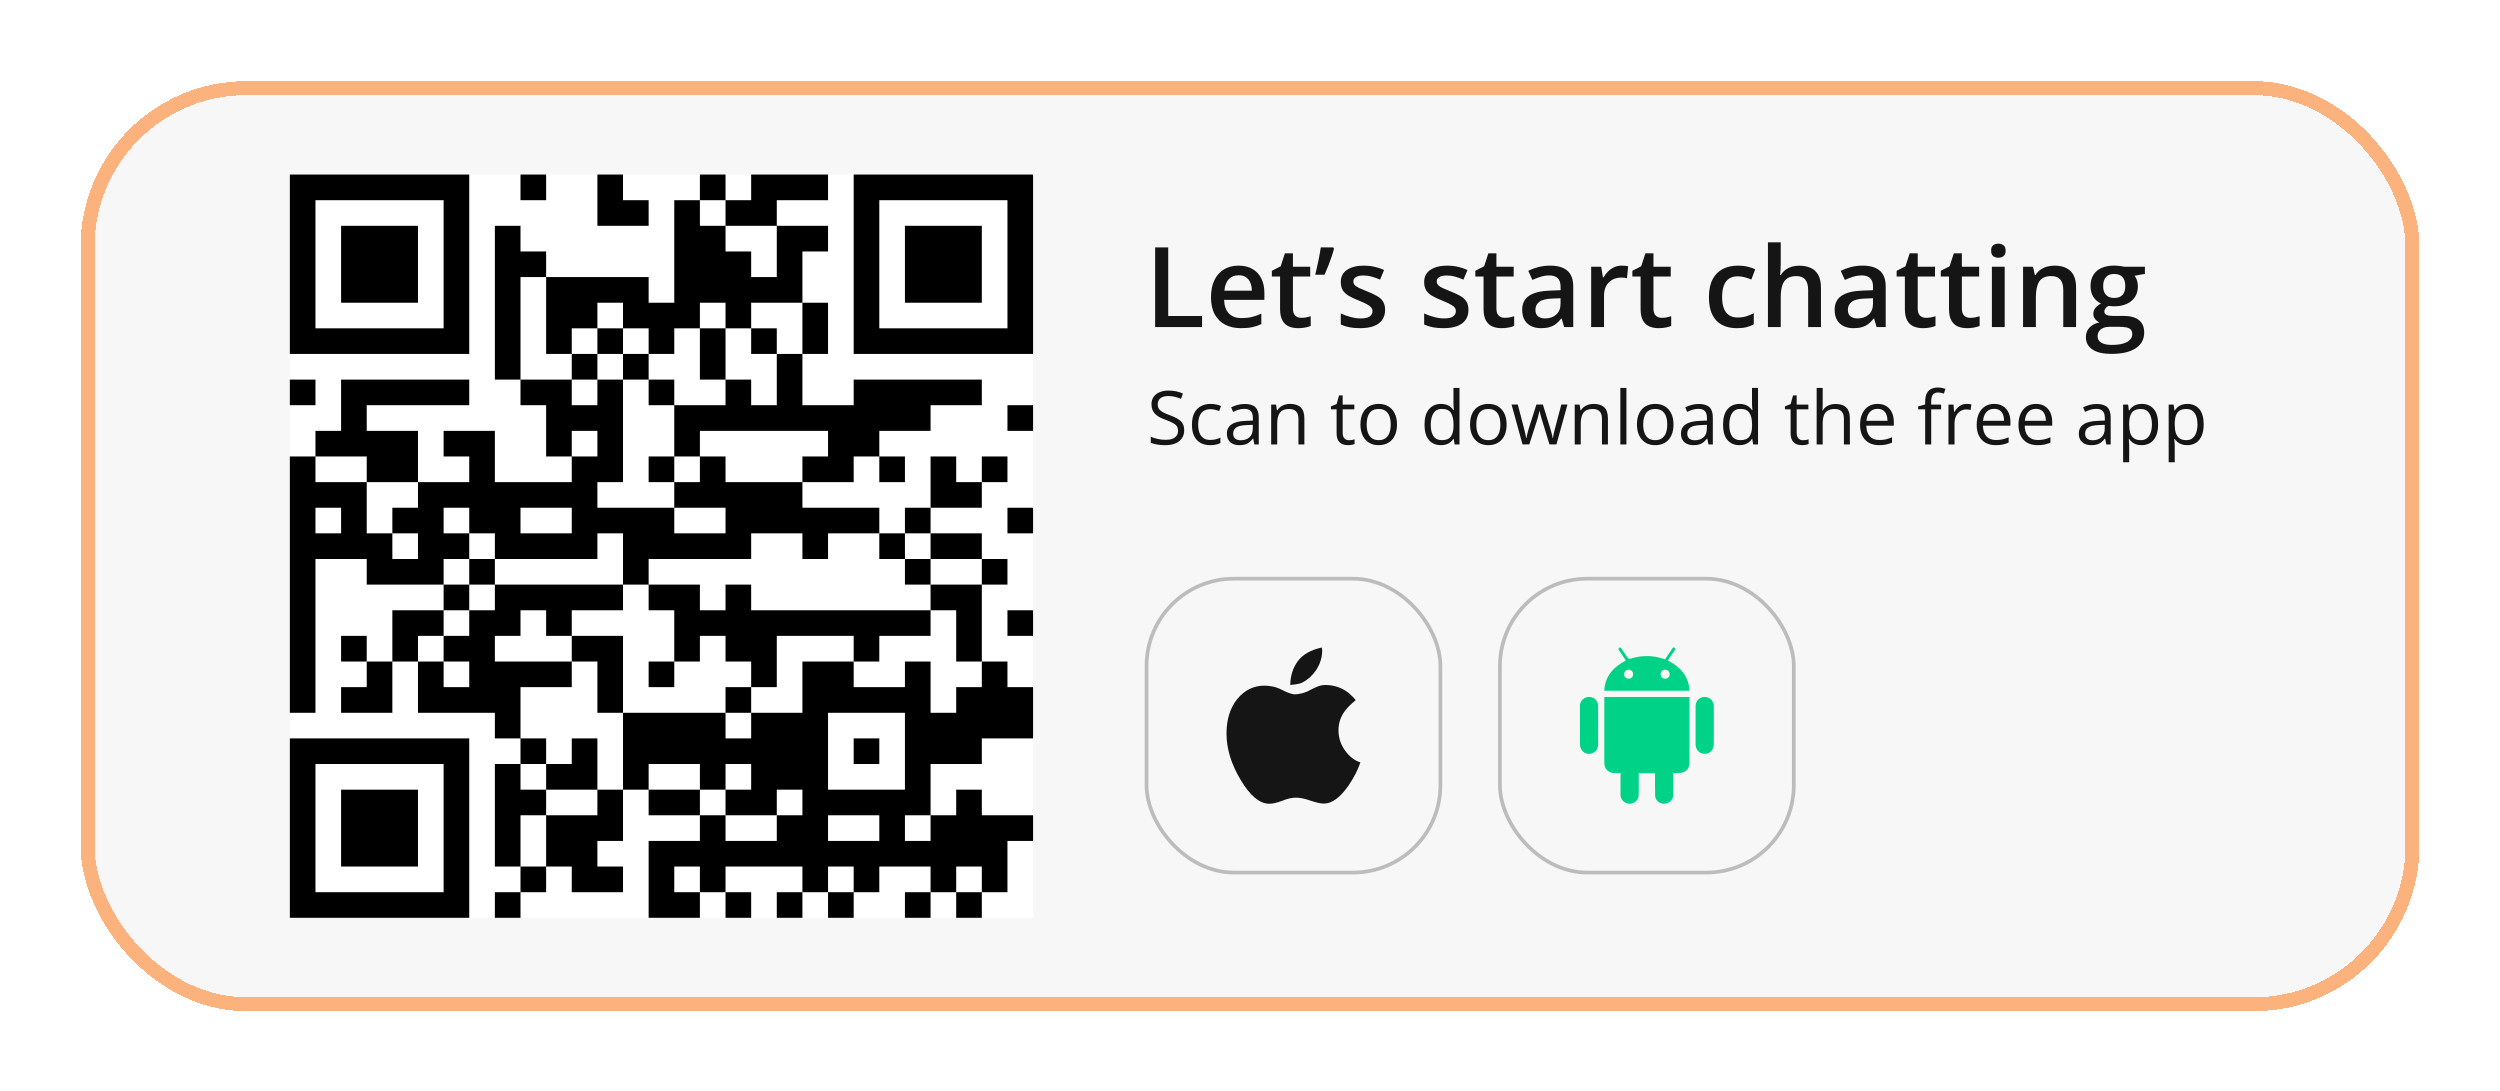<?xml version="1.0" encoding="UTF-8"?> <svg xmlns="http://www.w3.org/2000/svg" width="481" height="210" viewBox="0 0 481 210" fill="none"><g filter="url(#filter0_d_89_563)"><rect x="15.5" y="12.537" width="450" height="178.926" rx="31.859" fill="#F7F7F7" shape-rendering="crispEdges"></rect><rect x="16.842" y="13.879" width="447.316" height="176.243" rx="30.517" stroke="#FF842C" stroke-opacity="0.6" stroke-width="2.684" shape-rendering="crispEdges"></rect><g clip-path="url(#clip0_89_563)"><path d="M55.765 30.5H198.765V173.5H55.765V30.5Z" fill="white"></path><path d="M55.765 30.5H90.282V35.431H55.765V30.5ZM100.144 30.5H105.075V35.431H100.144V30.5ZM114.937 30.5H119.868V35.431H114.937V30.5ZM134.661 30.5H139.592V35.431H134.661V30.5ZM144.523 30.5H159.316V35.431H144.523V30.5ZM164.247 30.5H198.765V35.431H164.247V30.5ZM55.765 35.431H60.696V40.362H55.765V35.431ZM85.351 35.431H90.282V40.362H85.351V35.431ZM114.937 35.431H124.799V40.362H114.937V35.431ZM129.73 35.431H134.661V40.362H129.73V35.431ZM139.592 35.431H149.454V40.362H139.592V35.431ZM164.247 35.431H169.178V40.362H164.247V35.431ZM193.834 35.431H198.765V40.362H193.834V35.431ZM55.765 40.362H60.696V45.293H55.765V40.362ZM65.627 40.362H80.42V45.293H65.627V40.362ZM85.351 40.362H90.282V45.293H85.351V40.362ZM95.213 40.362H100.144V45.293H95.213V40.362ZM129.73 40.362H139.592V45.293H129.73V40.362ZM149.454 40.362H159.316V45.293H149.454V40.362ZM164.247 40.362H169.178V45.293H164.247V40.362ZM174.109 40.362H188.903V45.293H174.109V40.362ZM193.834 40.362H198.765V45.293H193.834V40.362ZM55.765 45.293H60.696V50.224H55.765V45.293ZM65.627 45.293H80.42V50.224H65.627V45.293ZM85.351 45.293H90.282V50.224H85.351V45.293ZM95.213 45.293H105.075V50.224H95.213V45.293ZM129.73 45.293H144.523V50.224H129.73V45.293ZM149.454 45.293H154.385V50.224H149.454V45.293ZM164.247 45.293H169.178V50.224H164.247V45.293ZM174.109 45.293H188.903V50.224H174.109V45.293ZM193.834 45.293H198.765V50.224H193.834V45.293ZM55.765 50.224H60.696V55.155H55.765V50.224ZM65.627 50.224H80.42V55.155H65.627V50.224ZM85.351 50.224H90.282V55.155H85.351V50.224ZM95.213 50.224H100.144V55.155H95.213V50.224ZM105.075 50.224H124.799V55.155H105.075V50.224ZM129.73 50.224H154.385V55.155H129.73V50.224ZM164.247 50.224H169.178V55.155H164.247V50.224ZM174.109 50.224H188.903V55.155H174.109V50.224ZM193.834 50.224H198.765V55.155H193.834V50.224ZM55.765 55.155H60.696V60.086H55.765V55.155ZM85.351 55.155H90.282V60.086H85.351V55.155ZM95.213 55.155H100.144V60.086H95.213V55.155ZM105.075 55.155H114.937V60.086H105.075V55.155ZM119.868 55.155H134.661V60.086H119.868V55.155ZM139.592 55.155H144.523V60.086H139.592V55.155ZM154.385 55.155H159.316V60.086H154.385V55.155ZM164.247 55.155H169.178V60.086H164.247V55.155ZM193.834 55.155H198.765V60.086H193.834V55.155ZM55.765 60.086H90.282V65.017H55.765V60.086ZM95.213 60.086H100.144V65.017H95.213V60.086ZM105.075 60.086H110.006V65.017H105.075V60.086ZM114.937 60.086H119.868V65.017H114.937V60.086ZM124.799 60.086H129.73V65.017H124.799V60.086ZM134.661 60.086H139.592V65.017H134.661V60.086ZM144.523 60.086H149.454V65.017H144.523V60.086ZM154.385 60.086H159.316V65.017H154.385V60.086ZM164.247 60.086H198.765V65.017H164.247V60.086ZM95.213 65.017H100.144V69.948H95.213V65.017ZM110.006 65.017H114.937V69.948H110.006V65.017ZM119.868 65.017H124.799V69.948H119.868V65.017ZM134.661 65.017H139.592V69.948H134.661V65.017ZM149.454 65.017H154.385V69.948H149.454V65.017ZM55.765 69.948H60.696V74.879H55.765V69.948ZM65.627 69.948H90.282V74.879H65.627V69.948ZM100.144 69.948H110.006V74.879H100.144V69.948ZM114.937 69.948H119.868V74.879H114.937V69.948ZM124.799 69.948H129.73V74.879H124.799V69.948ZM139.592 69.948H144.523V74.879H139.592V69.948ZM149.454 69.948H154.385V74.879H149.454V69.948ZM164.247 69.948H188.903V74.879H164.247V69.948ZM65.627 74.879H70.558V79.81H65.627V74.879ZM105.075 74.879H119.868V79.81H105.075V74.879ZM129.73 74.879H179.041V79.81H129.73V74.879ZM193.834 74.879H198.765V79.81H193.834V74.879ZM60.696 79.81H80.42V84.741H60.696V79.81ZM85.351 79.81H95.213V84.741H85.351V79.81ZM105.075 79.81H110.006V84.741H105.075V79.81ZM114.937 79.81H119.868V84.741H114.937V79.81ZM129.73 79.81H134.661V84.741H129.73V79.81ZM159.316 79.81H169.178V84.741H159.316V79.81ZM55.765 84.741H60.696V89.672H55.765V84.741ZM70.558 84.741H80.42V89.672H70.558V84.741ZM90.282 84.741H95.213V89.672H90.282V84.741ZM110.006 84.741H119.868V89.672H110.006V84.741ZM124.799 84.741H129.73V89.672H124.799V84.741ZM134.661 84.741H139.592V89.672H134.661V84.741ZM154.385 84.741H164.247V89.672H154.385V84.741ZM169.178 84.741H174.109V89.672H169.178V84.741ZM179.041 84.741H183.972V89.672H179.041V84.741ZM188.903 84.741H193.834V89.672H188.903V84.741ZM55.765 89.672H70.558V94.603H55.765V89.672ZM80.42 89.672H114.937V94.603H80.42V89.672ZM129.73 89.672H154.385V94.603H129.73V89.672ZM179.041 89.672H188.903V94.603H179.041V89.672ZM55.765 94.603H60.696V99.534H55.765V94.603ZM65.627 94.603H70.558V99.534H65.627V94.603ZM75.489 94.603H85.351V99.534H75.489V94.603ZM90.282 94.603H100.144V99.534H90.282V94.603ZM110.006 94.603H129.73V99.534H110.006V94.603ZM139.592 94.603H169.178V99.534H139.592V94.603ZM174.109 94.603H179.041V99.534H174.109V94.603ZM193.834 94.603H198.765V99.534H193.834V94.603ZM55.765 99.534H75.489V104.466H55.765V99.534ZM80.42 99.534H90.282V104.466H80.42V99.534ZM95.213 99.534H114.937V104.466H95.213V99.534ZM119.868 99.534H144.523V104.466H119.868V99.534ZM154.385 99.534H159.316V104.466H154.385V99.534ZM169.178 99.534H174.109V104.466H169.178V99.534ZM179.041 99.534H188.903V104.466H179.041V99.534ZM55.765 104.466H60.696V109.397H55.765V104.466ZM70.558 104.466H85.351V109.397H70.558V104.466ZM90.282 104.466H95.213V109.397H90.282V104.466ZM119.868 104.466H124.799V109.397H119.868V104.466ZM174.109 104.466H179.041V109.397H174.109V104.466ZM188.903 104.466H193.834V109.397H188.903V104.466ZM55.765 109.397H60.696V114.328H55.765V109.397ZM85.351 109.397H90.282V114.328H85.351V109.397ZM95.213 109.397H119.868V114.328H95.213V109.397ZM124.799 109.397H134.661V114.328H124.799V109.397ZM139.592 109.397H144.523V114.328H139.592V109.397ZM179.041 109.397H188.903V114.328H179.041V109.397ZM55.765 114.328H60.696V119.259H55.765V114.328ZM75.489 114.328H85.351V119.259H75.489V114.328ZM90.282 114.328H100.144V119.259H90.282V114.328ZM105.075 114.328H110.006V119.259H105.075V114.328ZM129.73 114.328H179.041V119.259H129.73V114.328ZM183.972 114.328H188.903V119.259H183.972V114.328ZM193.834 114.328H198.765V119.259H193.834V114.328ZM55.765 119.259H60.696V124.19H55.765V119.259ZM65.627 119.259H70.558V124.19H65.627V119.259ZM75.489 119.259H80.42V124.19H75.489V119.259ZM85.351 119.259H95.213V124.19H85.351V119.259ZM110.006 119.259H119.868V124.19H110.006V119.259ZM129.73 119.259H134.661V124.19H129.73V119.259ZM139.592 119.259H149.454V124.19H139.592V119.259ZM164.247 119.259H169.178V124.19H164.247V119.259ZM183.972 119.259H188.903V124.19H183.972V119.259ZM55.765 124.19H60.696V129.121H55.765V124.19ZM70.558 124.19H75.489V129.121H70.558V124.19ZM80.42 124.19H85.351V129.121H80.42V124.19ZM90.282 124.19H110.006V129.121H90.282V124.19ZM114.937 124.19H119.868V129.121H114.937V124.19ZM124.799 124.19H129.73V129.121H124.799V124.19ZM144.523 124.19H149.454V129.121H144.523V124.19ZM154.385 124.19H164.247V129.121H154.385V124.19ZM174.109 124.19H179.041V129.121H174.109V124.19ZM188.903 124.19H193.834V129.121H188.903V124.19ZM55.765 129.121H60.696V134.052H55.765V129.121ZM65.627 129.121H75.489V134.052H65.627V129.121ZM80.42 129.121H100.144V134.052H80.42V129.121ZM114.937 129.121H119.868V134.052H114.937V129.121ZM139.592 129.121H144.523V134.052H139.592V129.121ZM154.385 129.121H179.041V134.052H154.385V129.121ZM183.972 129.121H198.765V134.052H183.972V129.121ZM95.213 134.052H100.144V138.983H95.213V134.052ZM119.868 134.052H139.592V138.983H119.868V134.052ZM144.523 134.052H159.316V138.983H144.523V134.052ZM174.109 134.052H198.765V138.983H174.109V134.052ZM55.765 138.983H90.282V143.914H55.765V138.983ZM100.144 138.983H105.075V143.914H100.144V138.983ZM110.006 138.983H114.937V143.914H110.006V138.983ZM119.868 138.983H159.316V143.914H119.868V138.983ZM164.247 138.983H169.178V143.914H164.247V138.983ZM174.109 138.983H188.903V143.914H174.109V138.983ZM55.765 143.914H60.696V148.845H55.765V143.914ZM85.351 143.914H90.282V148.845H85.351V143.914ZM95.213 143.914H100.144V148.845H95.213V143.914ZM105.075 143.914H114.937V148.845H105.075V143.914ZM119.868 143.914H124.799V148.845H119.868V143.914ZM134.661 143.914H139.592V148.845H134.661V143.914ZM144.523 143.914H159.316V148.845H144.523V143.914ZM174.109 143.914H179.041V148.845H174.109V143.914ZM55.765 148.845H60.696V153.776H55.765V148.845ZM65.627 148.845H80.42V153.776H65.627V148.845ZM85.351 148.845H90.282V153.776H85.351V148.845ZM95.213 148.845H105.075V153.776H95.213V148.845ZM114.937 148.845H119.868V153.776H114.937V148.845ZM124.799 148.845H134.661V153.776H124.799V148.845ZM139.592 148.845H149.454V153.776H139.592V148.845ZM154.385 148.845H179.041V153.776H154.385V148.845ZM183.972 148.845H188.903V153.776H183.972V148.845ZM55.765 153.776H60.696V158.707H55.765V153.776ZM65.627 153.776H80.42V158.707H65.627V153.776ZM85.351 153.776H90.282V158.707H85.351V153.776ZM95.213 153.776H100.144V158.707H95.213V153.776ZM105.075 153.776H119.868V158.707H105.075V153.776ZM134.661 153.776H139.592V158.707H134.661V153.776ZM149.454 153.776H159.316V158.707H149.454V153.776ZM169.178 153.776H174.109V158.707H169.178V153.776ZM179.041 153.776H198.765V158.707H179.041V153.776ZM55.765 158.707H60.696V163.638H55.765V158.707ZM65.627 158.707H80.42V163.638H65.627V158.707ZM85.351 158.707H90.282V163.638H85.351V158.707ZM95.213 158.707H100.144V163.638H95.213V158.707ZM105.075 158.707H114.937V163.638H105.075V158.707ZM124.799 158.707H193.834V163.638H124.799V158.707ZM55.765 163.638H60.696V168.569H55.765V163.638ZM85.351 163.638H90.282V168.569H85.351V163.638ZM100.144 163.638H105.075V168.569H100.144V163.638ZM110.006 163.638H119.868V168.569H110.006V163.638ZM124.799 163.638H129.73V168.569H124.799V163.638ZM134.661 163.638H139.592V168.569H134.661V163.638ZM154.385 163.638H159.316V168.569H154.385V163.638ZM164.247 163.638H169.178V168.569H164.247V163.638ZM179.041 163.638H183.972V168.569H179.041V163.638ZM188.903 163.638H193.834V168.569H188.903V163.638ZM55.765 168.569H90.282V173.5H55.765V168.569ZM95.213 168.569H100.144V173.5H95.213V168.569ZM124.799 168.569H134.661V173.5H124.799V168.569ZM139.592 168.569H144.523V173.5H139.592V168.569ZM149.454 168.569H154.385V173.5H149.454V168.569ZM159.316 168.569H164.247V173.5H159.316V168.569ZM174.109 168.569H179.041V173.5H174.109V168.569ZM183.972 168.569H188.903V173.5H183.972V168.569Z" fill="black"></path></g><path d="M222.248 59.847V44.519H224.764V57.708H231.275V59.847H222.248ZM238.299 48.021C239.334 48.021 240.221 48.234 240.962 48.66C241.703 49.087 242.273 49.691 242.671 50.474C243.069 51.257 243.269 52.194 243.269 53.284V54.605H235.521C235.549 55.73 235.849 56.597 236.423 57.205C237.003 57.813 237.813 58.117 238.855 58.117C239.596 58.117 240.26 58.047 240.847 57.907C241.441 57.761 242.052 57.547 242.682 57.268V59.27C242.101 59.543 241.511 59.742 240.91 59.868C240.309 59.994 239.589 60.057 238.75 60.057C237.611 60.057 236.608 59.836 235.741 59.396C234.881 58.949 234.207 58.285 233.718 57.404C233.235 56.523 232.994 55.43 232.994 54.123C232.994 52.823 233.215 51.718 233.655 50.81C234.095 49.901 234.714 49.209 235.51 48.734C236.307 48.259 237.237 48.021 238.299 48.021ZM238.299 49.877C237.523 49.877 236.894 50.128 236.412 50.632C235.937 51.135 235.657 51.872 235.573 52.844H240.857C240.85 52.264 240.752 51.75 240.564 51.303C240.382 50.855 240.102 50.506 239.725 50.254C239.355 50.002 238.879 49.877 238.299 49.877ZM250.366 58.065C250.688 58.065 251.006 58.037 251.32 57.981C251.635 57.918 251.921 57.844 252.18 57.761V59.627C251.907 59.746 251.554 59.847 251.121 59.931C250.688 60.015 250.237 60.057 249.769 60.057C249.112 60.057 248.521 59.948 247.997 59.732C247.473 59.508 247.057 59.127 246.749 58.589C246.442 58.051 246.288 57.306 246.288 56.356V50.118H244.705V49.017L246.403 48.147L247.211 45.662H248.762V48.241H252.086V50.118H248.762V56.324C248.762 56.911 248.909 57.348 249.203 57.635C249.496 57.921 249.884 58.065 250.366 58.065ZM256.51 44.519L256.667 44.75C256.541 45.26 256.377 45.805 256.174 46.386C255.979 46.966 255.766 47.546 255.535 48.126C255.304 48.706 255.07 49.255 254.832 49.772H253.05C253.148 49.359 253.249 48.926 253.354 48.472C253.459 48.011 253.56 47.549 253.658 47.088C253.756 46.62 253.843 46.169 253.92 45.736C253.997 45.295 254.064 44.89 254.12 44.519H256.51ZM266.491 56.534C266.491 57.296 266.305 57.939 265.935 58.463C265.565 58.987 265.023 59.386 264.31 59.658C263.604 59.924 262.737 60.057 261.71 60.057C260.899 60.057 260.2 59.997 259.613 59.878C259.033 59.767 258.484 59.592 257.967 59.354V57.226C258.519 57.484 259.138 57.708 259.823 57.897C260.515 58.086 261.168 58.18 261.783 58.18C262.594 58.18 263.178 58.054 263.534 57.803C263.891 57.544 264.069 57.202 264.069 56.775C264.069 56.523 263.995 56.3 263.849 56.104C263.709 55.901 263.443 55.695 263.052 55.486C262.667 55.269 262.101 55.01 261.353 54.71C260.62 54.416 260.001 54.123 259.498 53.829C258.995 53.536 258.614 53.183 258.355 52.77C258.096 52.351 257.967 51.816 257.967 51.166C257.967 50.139 258.373 49.359 259.183 48.828C260.001 48.29 261.081 48.021 262.423 48.021C263.136 48.021 263.807 48.094 264.436 48.241C265.072 48.381 265.694 48.587 266.302 48.86L265.526 50.715C265.002 50.485 264.474 50.296 263.943 50.149C263.419 49.995 262.884 49.919 262.339 49.919C261.703 49.919 261.217 50.017 260.882 50.212C260.553 50.408 260.389 50.687 260.389 51.051C260.389 51.324 260.469 51.554 260.63 51.743C260.791 51.931 261.067 52.12 261.458 52.309C261.857 52.498 262.409 52.732 263.115 53.011C263.807 53.277 264.404 53.556 264.908 53.85C265.418 54.137 265.809 54.49 266.082 54.909C266.354 55.328 266.491 55.87 266.491 56.534ZM282.531 56.534C282.531 57.296 282.346 57.939 281.975 58.463C281.605 58.987 281.063 59.386 280.35 59.658C279.645 59.924 278.778 60.057 277.75 60.057C276.94 60.057 276.241 59.997 275.654 59.878C275.074 59.767 274.525 59.592 274.008 59.354V57.226C274.56 57.484 275.178 57.708 275.863 57.897C276.555 58.086 277.209 58.18 277.824 58.18C278.635 58.18 279.218 58.054 279.575 57.803C279.931 57.544 280.109 57.202 280.109 56.775C280.109 56.523 280.036 56.3 279.889 56.104C279.749 55.901 279.484 55.695 279.092 55.486C278.708 55.269 278.142 55.01 277.394 54.71C276.66 54.416 276.042 54.123 275.538 53.829C275.035 53.536 274.654 53.183 274.396 52.77C274.137 52.351 274.008 51.816 274.008 51.166C274.008 50.139 274.413 49.359 275.224 48.828C276.042 48.29 277.121 48.021 278.463 48.021C279.176 48.021 279.847 48.094 280.476 48.241C281.112 48.381 281.734 48.587 282.342 48.86L281.567 50.715C281.042 50.485 280.515 50.296 279.984 50.149C279.459 49.995 278.925 49.919 278.379 49.919C277.743 49.919 277.258 50.017 276.922 50.212C276.594 50.408 276.429 50.687 276.429 51.051C276.429 51.324 276.51 51.554 276.671 51.743C276.831 51.931 277.107 52.12 277.499 52.309C277.897 52.498 278.449 52.732 279.155 53.011C279.847 53.277 280.445 53.556 280.948 53.85C281.458 54.137 281.85 54.49 282.122 54.909C282.395 55.328 282.531 55.87 282.531 56.534ZM289.513 58.065C289.835 58.065 290.153 58.037 290.467 57.981C290.782 57.918 291.069 57.844 291.327 57.761V59.627C291.055 59.746 290.702 59.847 290.268 59.931C289.835 60.015 289.384 60.057 288.916 60.057C288.259 60.057 287.668 59.948 287.144 59.732C286.62 59.508 286.204 59.127 285.896 58.589C285.589 58.051 285.435 57.306 285.435 56.356V50.118H283.852V49.017L285.55 48.147L286.358 45.662H287.909V48.241H291.233V50.118H287.909V56.324C287.909 56.911 288.056 57.348 288.35 57.635C288.643 57.921 289.031 58.065 289.513 58.065ZM298.236 48.021C299.704 48.021 300.812 48.346 301.56 48.996C302.314 49.646 302.692 50.66 302.692 52.036V59.847H300.941L300.469 58.201H300.385C300.057 58.62 299.718 58.966 299.368 59.239C299.019 59.511 298.614 59.714 298.152 59.847C297.698 59.987 297.142 60.057 296.485 60.057C295.793 60.057 295.175 59.931 294.63 59.679C294.084 59.421 293.655 59.029 293.34 58.505C293.026 57.981 292.868 57.317 292.868 56.513C292.868 55.318 293.312 54.42 294.2 53.819C295.094 53.218 296.443 52.886 298.247 52.823L300.26 52.749V52.141C300.26 51.337 300.071 50.764 299.693 50.422C299.323 50.079 298.799 49.908 298.121 49.908C297.541 49.908 296.978 49.992 296.433 50.16C295.888 50.328 295.356 50.534 294.839 50.778L294.043 49.038C294.609 48.737 295.252 48.493 295.972 48.304C296.698 48.115 297.453 48.021 298.236 48.021ZM300.249 54.301L298.75 54.353C297.52 54.395 296.657 54.605 296.16 54.982C295.664 55.36 295.416 55.877 295.416 56.534C295.416 57.107 295.587 57.526 295.93 57.792C296.272 58.051 296.723 58.18 297.282 58.18C298.135 58.18 298.841 57.939 299.4 57.457C299.966 56.967 300.249 56.251 300.249 55.307V54.301ZM312.023 48.021C312.218 48.021 312.431 48.032 312.662 48.053C312.893 48.073 313.092 48.101 313.26 48.136L313.029 50.443C312.882 50.401 312.7 50.369 312.484 50.348C312.274 50.328 312.085 50.317 311.918 50.317C311.477 50.317 311.058 50.39 310.66 50.537C310.261 50.677 309.908 50.894 309.601 51.187C309.293 51.474 309.052 51.834 308.877 52.267C308.703 52.7 308.615 53.204 308.615 53.777V59.847H306.141V48.241H308.07L308.406 50.285H308.521C308.752 49.873 309.038 49.496 309.381 49.153C309.723 48.811 310.114 48.538 310.555 48.336C311.002 48.126 311.491 48.021 312.023 48.021ZM319.728 58.065C320.05 58.065 320.368 58.037 320.682 57.981C320.997 57.918 321.283 57.844 321.542 57.761V59.627C321.269 59.746 320.916 59.847 320.483 59.931C320.05 60.015 319.599 60.057 319.131 60.057C318.474 60.057 317.883 59.948 317.359 59.732C316.835 59.508 316.419 59.127 316.111 58.589C315.804 58.051 315.65 57.306 315.65 56.356V50.118H314.067V49.017L315.765 48.147L316.573 45.662H318.124V48.241H321.448V50.118H318.124V56.324C318.124 56.911 318.271 57.348 318.565 57.635C318.858 57.921 319.246 58.065 319.728 58.065ZM334.154 60.057C333.057 60.057 332.106 59.843 331.303 59.417C330.499 58.991 329.88 58.337 329.447 57.457C329.014 56.576 328.797 55.458 328.797 54.102C328.797 52.69 329.035 51.537 329.51 50.642C329.985 49.747 330.642 49.087 331.481 48.66C332.326 48.234 333.294 48.021 334.385 48.021C335.077 48.021 335.702 48.091 336.261 48.231C336.828 48.364 337.306 48.528 337.698 48.723L336.964 50.694C336.538 50.52 336.101 50.373 335.653 50.254C335.206 50.135 334.776 50.076 334.364 50.076C333.686 50.076 333.12 50.226 332.665 50.527C332.218 50.827 331.883 51.275 331.659 51.869C331.442 52.463 331.334 53.2 331.334 54.081C331.334 54.933 331.446 55.653 331.669 56.24C331.893 56.821 332.225 57.261 332.665 57.561C333.106 57.855 333.647 58.002 334.29 58.002C334.927 58.002 335.496 57.925 335.999 57.771C336.503 57.617 336.978 57.418 337.425 57.173V59.312C336.985 59.564 336.513 59.749 336.01 59.868C335.507 59.994 334.888 60.057 334.154 60.057ZM342.615 43.534V47.633C342.615 48.059 342.601 48.475 342.573 48.881C342.552 49.286 342.527 49.601 342.499 49.824H342.636C342.88 49.419 343.181 49.087 343.537 48.828C343.894 48.563 344.292 48.364 344.733 48.231C345.18 48.098 345.655 48.032 346.158 48.032C347.046 48.032 347.801 48.182 348.423 48.482C349.045 48.776 349.52 49.234 349.849 49.856C350.184 50.478 350.352 51.285 350.352 52.278V59.847H347.888V52.739C347.888 51.837 347.703 51.163 347.333 50.715C346.962 50.261 346.389 50.034 345.613 50.034C344.865 50.034 344.271 50.191 343.831 50.506C343.398 50.813 343.087 51.271 342.898 51.879C342.709 52.48 342.615 53.214 342.615 54.081V59.847H340.151V43.534H342.615ZM358.351 48.021C359.819 48.021 360.927 48.346 361.675 48.996C362.429 49.646 362.807 50.66 362.807 52.036V59.847H361.056L360.584 58.201H360.5C360.172 58.62 359.833 58.966 359.483 59.239C359.134 59.511 358.729 59.714 358.267 59.847C357.813 59.987 357.257 60.057 356.6 60.057C355.908 60.057 355.29 59.931 354.745 59.679C354.2 59.421 353.77 59.029 353.455 58.505C353.141 57.981 352.983 57.317 352.983 56.513C352.983 55.318 353.427 54.42 354.315 53.819C355.209 53.218 356.558 52.886 358.362 52.823L360.375 52.749V52.141C360.375 51.337 360.186 50.764 359.808 50.422C359.438 50.079 358.914 49.908 358.236 49.908C357.656 49.908 357.093 49.992 356.548 50.16C356.003 50.328 355.472 50.534 354.954 50.778L354.158 49.038C354.724 48.737 355.367 48.493 356.087 48.304C356.814 48.115 357.568 48.021 358.351 48.021ZM360.364 54.301L358.865 54.353C357.635 54.395 356.772 54.605 356.275 54.982C355.779 55.36 355.531 55.877 355.531 56.534C355.531 57.107 355.702 57.526 356.045 57.792C356.387 58.051 356.838 58.18 357.397 58.18C358.25 58.18 358.956 57.939 359.515 57.457C360.081 56.967 360.364 56.251 360.364 55.307V54.301ZM370.575 58.065C370.897 58.065 371.215 58.037 371.53 57.981C371.844 57.918 372.131 57.844 372.389 57.761V59.627C372.117 59.746 371.764 59.847 371.33 59.931C370.897 60.015 370.446 60.057 369.978 60.057C369.321 60.057 368.73 59.948 368.206 59.732C367.682 59.508 367.266 59.127 366.959 58.589C366.651 58.051 366.497 57.306 366.497 56.356V50.118H364.914V49.017L366.613 48.147L367.42 45.662H368.971V48.241H372.295V50.118H368.971V56.324C368.971 56.911 369.118 57.348 369.412 57.635C369.705 57.921 370.093 58.065 370.575 58.065ZM379.068 58.065C379.389 58.065 379.707 58.037 380.022 57.981C380.336 57.918 380.623 57.844 380.881 57.761V59.627C380.609 59.746 380.256 59.847 379.822 59.931C379.389 60.015 378.938 60.057 378.47 60.057C377.813 60.057 377.222 59.948 376.698 59.732C376.174 59.508 375.758 59.127 375.451 58.589C375.143 58.051 374.989 57.306 374.989 56.356V50.118H373.406V49.017L375.105 48.147L375.912 45.662H377.463V48.241H380.787V50.118H377.463V56.324C377.463 56.911 377.61 57.348 377.904 57.635C378.197 57.921 378.585 58.065 379.068 58.065ZM385.704 48.241V59.847H383.24V48.241H385.704ZM384.488 43.796C384.865 43.796 385.19 43.897 385.463 44.1C385.742 44.303 385.882 44.652 385.882 45.148C385.882 45.638 385.742 45.987 385.463 46.197C385.19 46.4 384.865 46.501 384.488 46.501C384.096 46.501 383.764 46.4 383.492 46.197C383.226 45.987 383.093 45.638 383.093 45.148C383.093 44.652 383.226 44.303 383.492 44.1C383.764 43.897 384.096 43.796 384.488 43.796ZM395.286 48.021C396.593 48.021 397.61 48.36 398.337 49.038C399.071 49.709 399.438 50.789 399.438 52.278V59.847H396.974V52.739C396.974 51.837 396.789 51.163 396.418 50.715C396.048 50.261 395.475 50.034 394.699 50.034C393.574 50.034 392.791 50.38 392.351 51.072C391.917 51.764 391.701 52.767 391.701 54.081V59.847H389.237V48.241H391.156L391.502 49.814H391.638C391.889 49.408 392.2 49.076 392.571 48.818C392.948 48.552 393.368 48.353 393.829 48.22C394.297 48.087 394.783 48.021 395.286 48.021ZM406.2 65.005C404.627 65.005 403.422 64.722 402.583 64.156C401.744 63.59 401.325 62.796 401.325 61.776C401.325 61.063 401.549 60.459 401.996 59.962C402.443 59.473 403.083 59.134 403.915 58.945C403.6 58.806 403.327 58.589 403.097 58.295C402.873 57.995 402.761 57.663 402.761 57.299C402.761 56.866 402.884 56.495 403.128 56.188C403.373 55.88 403.74 55.583 404.229 55.297C403.621 55.038 403.132 54.619 402.761 54.039C402.398 53.452 402.216 52.763 402.216 51.974C402.216 51.135 402.394 50.422 402.751 49.835C403.107 49.241 403.628 48.79 404.313 48.482C404.998 48.168 405.826 48.011 406.798 48.011C407.007 48.011 407.234 48.025 407.479 48.053C407.731 48.073 407.961 48.101 408.171 48.136C408.388 48.164 408.552 48.196 408.664 48.231H412.679V49.604L410.708 49.971C410.897 50.237 411.047 50.541 411.159 50.883C411.271 51.219 411.327 51.586 411.327 51.984C411.327 53.186 410.911 54.133 410.079 54.825C409.254 55.51 408.115 55.852 406.661 55.852C406.312 55.839 405.973 55.811 405.644 55.769C405.393 55.922 405.201 56.094 405.068 56.282C404.935 56.464 404.869 56.67 404.869 56.901C404.869 57.09 404.935 57.243 405.068 57.362C405.201 57.474 405.396 57.558 405.655 57.614C405.92 57.67 406.242 57.698 406.619 57.698H408.622C409.894 57.698 410.865 57.967 411.536 58.505C412.207 59.043 412.543 59.833 412.543 60.874C412.543 62.195 411.998 63.212 410.907 63.925C409.817 64.645 408.248 65.005 406.2 65.005ZM406.294 63.275C407.154 63.275 407.877 63.191 408.465 63.024C409.052 62.856 409.495 62.615 409.796 62.3C410.097 61.993 410.247 61.626 410.247 61.199C410.247 60.822 410.152 60.532 409.964 60.329C409.775 60.127 409.492 59.987 409.115 59.91C408.737 59.833 408.269 59.794 407.71 59.794H405.886C405.431 59.794 405.029 59.864 404.68 60.004C404.33 60.151 404.058 60.361 403.862 60.633C403.673 60.906 403.579 61.234 403.579 61.619C403.579 62.15 403.813 62.559 404.281 62.845C404.757 63.132 405.428 63.275 406.294 63.275ZM406.777 54.238C407.497 54.238 408.031 54.042 408.381 53.651C408.73 53.252 408.905 52.693 408.905 51.974C408.905 51.191 408.723 50.604 408.36 50.212C408.003 49.821 407.472 49.625 406.766 49.625C406.074 49.625 405.547 49.824 405.183 50.223C404.827 50.621 404.648 51.212 404.648 51.994C404.648 52.7 404.827 53.252 405.183 53.651C405.547 54.042 406.078 54.238 406.777 54.238Z" fill="#151515"></path><path d="M227.841 79.707C227.841 80.312 227.69 80.83 227.387 81.258C227.089 81.682 226.67 82.006 226.129 82.23C225.589 82.454 224.953 82.565 224.221 82.565C223.834 82.565 223.468 82.547 223.124 82.509C222.779 82.472 222.462 82.418 222.173 82.349C221.884 82.279 221.63 82.193 221.411 82.09V80.951C221.761 81.095 222.187 81.23 222.69 81.356C223.194 81.477 223.72 81.538 224.27 81.538C224.782 81.538 225.216 81.47 225.57 81.335C225.924 81.195 226.192 80.997 226.374 80.741C226.56 80.48 226.653 80.168 226.653 79.805C226.653 79.455 226.576 79.164 226.423 78.931C226.269 78.693 226.013 78.479 225.654 78.288C225.3 78.092 224.815 77.885 224.2 77.666C223.767 77.512 223.385 77.344 223.054 77.163C222.723 76.976 222.446 76.766 222.222 76.534C221.998 76.301 221.828 76.03 221.712 75.723C221.6 75.415 221.544 75.064 221.544 74.667C221.544 74.122 221.682 73.656 221.956 73.269C222.236 72.878 222.62 72.58 223.11 72.375C223.604 72.165 224.17 72.06 224.808 72.06C225.353 72.06 225.856 72.112 226.318 72.214C226.784 72.317 227.21 72.454 227.597 72.626L227.226 73.647C226.858 73.493 226.467 73.365 226.052 73.263C225.642 73.16 225.218 73.109 224.78 73.109C224.342 73.109 223.972 73.174 223.669 73.305C223.371 73.43 223.142 73.61 222.984 73.843C222.825 74.076 222.746 74.353 222.746 74.674C222.746 75.033 222.821 75.331 222.97 75.569C223.124 75.807 223.366 76.019 223.697 76.205C224.032 76.387 224.475 76.578 225.025 76.778C225.626 76.997 226.136 77.23 226.555 77.477C226.975 77.719 227.294 78.018 227.513 78.372C227.732 78.721 227.841 79.166 227.841 79.707ZM232.825 82.565C232.135 82.565 231.527 82.423 231.001 82.139C230.474 81.855 230.064 81.421 229.77 80.839C229.477 80.257 229.33 79.523 229.33 78.637C229.33 77.71 229.484 76.953 229.791 76.366C230.104 75.774 230.532 75.336 231.077 75.052C231.623 74.768 232.242 74.626 232.937 74.626C233.319 74.626 233.687 74.665 234.041 74.744C234.4 74.819 234.693 74.914 234.922 75.031L234.572 76.002C234.339 75.909 234.069 75.825 233.761 75.751C233.459 75.676 233.174 75.639 232.909 75.639C232.377 75.639 231.935 75.753 231.581 75.981C231.231 76.21 230.968 76.545 230.791 76.988C230.619 77.43 230.532 77.976 230.532 78.623C230.532 79.243 230.616 79.772 230.784 80.21C230.956 80.648 231.21 80.983 231.546 81.216C231.886 81.445 232.31 81.559 232.818 81.559C233.223 81.559 233.589 81.517 233.915 81.433C234.241 81.344 234.537 81.242 234.803 81.126V82.16C234.547 82.29 234.26 82.391 233.943 82.46C233.631 82.53 233.258 82.565 232.825 82.565ZM239.486 74.639C240.399 74.639 241.077 74.844 241.52 75.254C241.962 75.665 242.184 76.319 242.184 77.219V82.425H241.338L241.114 81.293H241.058C240.844 81.573 240.62 81.808 240.387 81.999C240.154 82.186 239.884 82.328 239.576 82.425C239.274 82.519 238.901 82.565 238.458 82.565C237.992 82.565 237.578 82.484 237.214 82.321C236.855 82.158 236.571 81.911 236.361 81.58C236.156 81.249 236.054 80.83 236.054 80.322C236.054 79.558 236.357 78.971 236.962 78.56C237.568 78.15 238.491 77.927 239.73 77.889L241.051 77.834V77.365C241.051 76.704 240.909 76.24 240.625 75.974C240.341 75.709 239.94 75.576 239.423 75.576C239.022 75.576 238.64 75.634 238.276 75.751C237.913 75.867 237.568 76.005 237.242 76.163L236.886 75.282C237.23 75.105 237.626 74.954 238.074 74.828C238.521 74.702 238.992 74.639 239.486 74.639ZM241.037 78.651L239.87 78.7C238.915 78.737 238.242 78.894 237.85 79.168C237.459 79.443 237.263 79.832 237.263 80.336C237.263 80.774 237.396 81.098 237.661 81.307C237.927 81.517 238.279 81.622 238.717 81.622C239.397 81.622 239.954 81.433 240.387 81.056C240.821 80.678 241.037 80.112 241.037 79.357V78.651ZM248.201 74.626C249.11 74.626 249.797 74.849 250.263 75.296C250.729 75.739 250.962 76.452 250.962 77.435V82.425H249.816V77.512C249.816 76.874 249.669 76.396 249.376 76.079C249.087 75.762 248.642 75.604 248.041 75.604C247.193 75.604 246.596 75.844 246.251 76.324C245.906 76.804 245.734 77.5 245.734 78.414V82.425H244.574V74.765H245.51L245.685 75.87H245.748C245.911 75.599 246.118 75.373 246.37 75.192C246.622 75.005 246.904 74.865 247.216 74.772C247.528 74.674 247.856 74.626 248.201 74.626ZM259.545 81.615C259.736 81.615 259.932 81.599 260.132 81.566C260.332 81.533 260.496 81.494 260.621 81.447V82.349C260.486 82.409 260.297 82.46 260.055 82.502C259.818 82.544 259.585 82.565 259.356 82.565C258.951 82.565 258.583 82.495 258.252 82.356C257.921 82.211 257.656 81.969 257.455 81.629C257.259 81.289 257.162 80.818 257.162 80.217V75.674H256.071V75.108L257.169 74.653L257.63 72.99H258.329V74.765H260.572V75.674H258.329V80.182C258.329 80.662 258.438 81.021 258.657 81.258C258.881 81.496 259.177 81.615 259.545 81.615ZM268.778 78.581C268.778 79.21 268.696 79.772 268.533 80.266C268.37 80.76 268.135 81.177 267.827 81.517C267.52 81.857 267.147 82.118 266.709 82.3C266.276 82.477 265.784 82.565 265.234 82.565C264.722 82.565 264.251 82.477 263.822 82.3C263.398 82.118 263.03 81.857 262.718 81.517C262.411 81.177 262.171 80.76 261.998 80.266C261.83 79.772 261.747 79.21 261.747 78.581C261.747 77.743 261.889 77.03 262.173 76.443C262.457 75.851 262.863 75.401 263.389 75.094C263.92 74.782 264.552 74.626 265.283 74.626C265.982 74.626 266.593 74.782 267.114 75.094C267.641 75.406 268.049 75.858 268.338 76.45C268.631 77.037 268.778 77.747 268.778 78.581ZM262.949 78.581C262.949 79.197 263.03 79.73 263.193 80.182C263.356 80.634 263.608 80.983 263.948 81.23C264.288 81.477 264.726 81.601 265.262 81.601C265.793 81.601 266.229 81.477 266.569 81.23C266.914 80.983 267.168 80.634 267.331 80.182C267.494 79.73 267.576 79.197 267.576 78.581C267.576 77.971 267.494 77.445 267.331 77.002C267.168 76.555 266.916 76.21 266.576 75.967C266.236 75.725 265.796 75.604 265.255 75.604C264.458 75.604 263.874 75.867 263.501 76.394C263.133 76.92 262.949 77.65 262.949 78.581ZM277.228 82.565C276.259 82.565 275.49 82.234 274.921 81.573C274.358 80.911 274.076 79.928 274.076 78.623C274.076 77.305 274.365 76.31 274.942 75.639C275.52 74.963 276.289 74.626 277.249 74.626C277.654 74.626 278.008 74.679 278.311 74.786C278.614 74.893 278.875 75.038 279.094 75.22C279.313 75.397 279.497 75.599 279.646 75.828H279.73C279.711 75.683 279.693 75.485 279.674 75.234C279.656 74.982 279.646 74.777 279.646 74.618V71.55H280.806V82.425H279.87L279.695 81.335H279.646C279.502 81.564 279.318 81.771 279.094 81.957C278.875 82.144 278.612 82.293 278.304 82.405C278.001 82.512 277.643 82.565 277.228 82.565ZM277.41 81.601C278.23 81.601 278.81 81.368 279.15 80.902C279.49 80.436 279.66 79.744 279.66 78.826V78.616C279.66 77.642 279.497 76.895 279.171 76.373C278.849 75.851 278.262 75.59 277.41 75.59C276.697 75.59 276.163 75.865 275.809 76.415C275.455 76.96 275.278 77.705 275.278 78.651C275.278 79.593 275.453 80.319 275.802 80.832C276.156 81.344 276.692 81.601 277.41 81.601ZM289.872 78.581C289.872 79.21 289.79 79.772 289.627 80.266C289.464 80.76 289.229 81.177 288.921 81.517C288.614 81.857 288.241 82.118 287.803 82.3C287.369 82.477 286.878 82.565 286.328 82.565C285.815 82.565 285.345 82.477 284.916 82.3C284.492 82.118 284.124 81.857 283.812 81.517C283.504 81.177 283.264 80.76 283.092 80.266C282.924 79.772 282.84 79.21 282.84 78.581C282.84 77.743 282.982 77.03 283.267 76.443C283.551 75.851 283.956 75.401 284.483 75.094C285.014 74.782 285.645 74.626 286.377 74.626C287.076 74.626 287.686 74.782 288.208 75.094C288.735 75.406 289.142 75.858 289.431 76.45C289.725 77.037 289.872 77.747 289.872 78.581ZM284.043 78.581C284.043 79.197 284.124 79.73 284.287 80.182C284.45 80.634 284.702 80.983 285.042 81.23C285.382 81.477 285.82 81.601 286.356 81.601C286.887 81.601 287.323 81.477 287.663 81.23C288.008 80.983 288.262 80.634 288.425 80.182C288.588 79.73 288.669 79.197 288.669 78.581C288.669 77.971 288.588 77.445 288.425 77.002C288.262 76.555 288.01 76.21 287.67 75.967C287.33 75.725 286.889 75.604 286.349 75.604C285.552 75.604 284.967 75.867 284.595 76.394C284.227 76.92 284.043 77.65 284.043 78.581ZM298.112 82.412L296.749 77.952C296.689 77.761 296.63 77.575 296.574 77.393C296.523 77.207 296.474 77.03 296.428 76.862C296.386 76.69 296.346 76.531 296.309 76.387C296.276 76.238 296.248 76.109 296.225 76.002H296.176C296.157 76.109 296.132 76.238 296.099 76.387C296.066 76.531 296.027 76.69 295.98 76.862C295.938 77.034 295.892 77.216 295.84 77.407C295.789 77.594 295.731 77.782 295.666 77.973L294.24 82.412H292.933L290.822 74.751H292.024L293.129 78.98C293.203 79.259 293.273 79.537 293.338 79.811C293.408 80.082 293.466 80.338 293.513 80.58C293.564 80.818 293.602 81.025 293.625 81.202H293.681C293.709 81.086 293.739 80.946 293.772 80.783C293.809 80.62 293.849 80.448 293.89 80.266C293.937 80.079 293.986 79.895 294.037 79.714C294.088 79.527 294.14 79.353 294.191 79.189L295.603 74.751H296.854L298.217 79.183C298.287 79.406 298.354 79.639 298.42 79.881C298.489 80.124 298.552 80.359 298.608 80.587C298.664 80.811 298.704 81.011 298.727 81.188H298.783C298.802 81.03 298.837 80.834 298.888 80.601C298.939 80.368 298.997 80.112 299.063 79.832C299.132 79.553 299.205 79.269 299.279 78.98L300.398 74.751H301.579L299.461 82.412H298.112ZM306.604 74.626C307.513 74.626 308.2 74.849 308.666 75.296C309.132 75.739 309.365 76.452 309.365 77.435V82.425H308.219V77.512C308.219 76.874 308.072 76.396 307.778 76.079C307.489 75.762 307.044 75.604 306.443 75.604C305.595 75.604 304.999 75.844 304.654 76.324C304.309 76.804 304.137 77.5 304.137 78.414V82.425H302.977V74.765H303.913L304.088 75.87H304.151C304.314 75.599 304.521 75.373 304.773 75.192C305.024 75.005 305.306 74.865 305.619 74.772C305.931 74.674 306.259 74.626 306.604 74.626ZM312.922 82.425H311.755V71.55H312.922V82.425ZM321.981 78.581C321.981 79.21 321.899 79.772 321.736 80.266C321.573 80.76 321.337 81.177 321.03 81.517C320.722 81.857 320.35 82.118 319.912 82.3C319.478 82.477 318.987 82.565 318.437 82.565C317.924 82.565 317.454 82.477 317.025 82.3C316.601 82.118 316.233 81.857 315.921 81.517C315.613 81.177 315.373 80.76 315.201 80.266C315.033 79.772 314.949 79.21 314.949 78.581C314.949 77.743 315.091 77.03 315.376 76.443C315.66 75.851 316.065 75.401 316.592 75.094C317.123 74.782 317.754 74.626 318.486 74.626C319.185 74.626 319.795 74.782 320.317 75.094C320.844 75.406 321.251 75.858 321.54 76.45C321.834 77.037 321.981 77.747 321.981 78.581ZM316.151 78.581C316.151 79.197 316.233 79.73 316.396 80.182C316.559 80.634 316.811 80.983 317.151 81.23C317.491 81.477 317.929 81.601 318.465 81.601C318.996 81.601 319.432 81.477 319.772 81.23C320.117 80.983 320.371 80.634 320.534 80.182C320.697 79.73 320.778 79.197 320.778 78.581C320.778 77.971 320.697 77.445 320.534 77.002C320.371 76.555 320.119 76.21 319.779 75.967C319.439 75.725 318.998 75.604 318.458 75.604C317.661 75.604 317.076 75.867 316.704 76.394C316.335 76.92 316.151 77.65 316.151 78.581ZM326.852 74.639C327.765 74.639 328.443 74.844 328.886 75.254C329.329 75.665 329.55 76.319 329.55 77.219V82.425H328.704L328.481 81.293H328.425C328.21 81.573 327.987 81.808 327.754 81.999C327.521 82.186 327.25 82.328 326.943 82.425C326.64 82.519 326.267 82.565 325.825 82.565C325.359 82.565 324.944 82.484 324.581 82.321C324.222 82.158 323.938 81.911 323.728 81.58C323.523 81.249 323.42 80.83 323.42 80.322C323.42 79.558 323.723 78.971 324.329 78.56C324.935 78.15 325.857 77.927 327.097 77.889L328.418 77.834V77.365C328.418 76.704 328.276 76.24 327.991 75.974C327.707 75.709 327.306 75.576 326.789 75.576C326.388 75.576 326.006 75.634 325.643 75.751C325.279 75.867 324.935 76.005 324.608 76.163L324.252 75.282C324.597 75.105 324.993 74.954 325.44 74.828C325.888 74.702 326.358 74.639 326.852 74.639ZM328.404 78.651L327.236 78.7C326.281 78.737 325.608 78.894 325.217 79.168C324.825 79.443 324.629 79.832 324.629 80.336C324.629 80.774 324.762 81.098 325.028 81.307C325.293 81.517 325.645 81.622 326.083 81.622C326.764 81.622 327.32 81.433 327.754 81.056C328.187 80.678 328.404 80.112 328.404 79.357V78.651ZM334.666 82.565C333.697 82.565 332.928 82.234 332.36 81.573C331.796 80.911 331.514 79.928 331.514 78.623C331.514 77.305 331.803 76.31 332.381 75.639C332.958 74.963 333.727 74.626 334.687 74.626C335.092 74.626 335.447 74.679 335.749 74.786C336.052 74.893 336.313 75.038 336.532 75.22C336.751 75.397 336.935 75.599 337.084 75.828H337.168C337.15 75.683 337.131 75.485 337.112 75.234C337.094 74.982 337.084 74.777 337.084 74.618V71.55H338.245V82.425H337.308L337.133 81.335H337.084C336.94 81.564 336.756 81.771 336.532 81.957C336.313 82.144 336.05 82.293 335.742 82.405C335.44 82.512 335.081 82.565 334.666 82.565ZM334.848 81.601C335.668 81.601 336.248 81.368 336.588 80.902C336.928 80.436 337.098 79.744 337.098 78.826V78.616C337.098 77.642 336.935 76.895 336.609 76.373C336.288 75.851 335.701 75.59 334.848 75.59C334.135 75.59 333.601 75.865 333.247 76.415C332.893 76.96 332.716 77.705 332.716 78.651C332.716 79.593 332.891 80.319 333.24 80.832C333.594 81.344 334.13 81.601 334.848 81.601ZM346.897 81.615C347.088 81.615 347.284 81.599 347.485 81.566C347.685 81.533 347.848 81.494 347.974 81.447V82.349C347.839 82.409 347.65 82.46 347.408 82.502C347.17 82.544 346.937 82.565 346.709 82.565C346.303 82.565 345.935 82.495 345.604 82.356C345.274 82.211 345.008 81.969 344.808 81.629C344.612 81.289 344.514 80.818 344.514 80.217V75.674H343.424V75.108L344.521 74.653L344.982 72.99H345.681V74.765H347.925V75.674H345.681V80.182C345.681 80.662 345.791 81.021 346.01 81.258C346.233 81.496 346.529 81.615 346.897 81.615ZM350.686 71.55V74.8C350.686 74.987 350.681 75.175 350.672 75.366C350.662 75.553 350.646 75.725 350.623 75.883H350.7C350.858 75.613 351.058 75.387 351.301 75.206C351.548 75.019 351.827 74.879 352.139 74.786C352.452 74.688 352.782 74.639 353.132 74.639C353.747 74.639 354.259 74.737 354.67 74.933C355.084 75.129 355.394 75.432 355.599 75.842C355.809 76.252 355.914 76.783 355.914 77.435V82.425H354.767V77.512C354.767 76.874 354.621 76.396 354.327 76.079C354.038 75.762 353.593 75.604 352.992 75.604C352.424 75.604 351.969 75.713 351.629 75.933C351.294 76.147 351.051 76.464 350.902 76.883C350.758 77.302 350.686 77.815 350.686 78.421V82.425H349.525V71.55H350.686ZM361.253 74.626C361.906 74.626 362.465 74.77 362.931 75.059C363.397 75.348 363.753 75.753 364 76.275C364.247 76.792 364.371 77.398 364.371 78.092V78.812H359.08C359.094 79.711 359.317 80.396 359.751 80.867C360.184 81.338 360.794 81.573 361.582 81.573C362.067 81.573 362.495 81.529 362.868 81.44C363.241 81.352 363.627 81.221 364.028 81.049V82.069C363.641 82.242 363.257 82.367 362.875 82.447C362.498 82.526 362.05 82.565 361.533 82.565C360.797 82.565 360.154 82.416 359.604 82.118C359.059 81.815 358.635 81.373 358.332 80.79C358.029 80.208 357.878 79.495 357.878 78.651C357.878 77.827 358.015 77.114 358.29 76.513C358.57 75.907 358.961 75.441 359.464 75.115C359.972 74.788 360.569 74.626 361.253 74.626ZM361.239 75.576C360.62 75.576 360.126 75.779 359.758 76.184C359.39 76.59 359.171 77.156 359.101 77.882H363.155C363.15 77.426 363.078 77.025 362.938 76.68C362.803 76.331 362.595 76.061 362.316 75.87C362.036 75.674 361.677 75.576 361.239 75.576ZM373.471 75.674H371.563V82.425H370.402V75.674H369.047V75.115L370.402 74.73V74.22C370.402 73.577 370.498 73.055 370.689 72.654C370.88 72.249 371.157 71.951 371.521 71.76C371.884 71.569 372.327 71.473 372.849 71.473C373.142 71.473 373.41 71.499 373.653 71.55C373.899 71.601 374.116 71.66 374.303 71.725L374.002 72.641C373.844 72.589 373.664 72.543 373.464 72.501C373.268 72.454 373.068 72.431 372.863 72.431C372.42 72.431 372.092 72.575 371.877 72.864C371.668 73.148 371.563 73.596 371.563 74.206V74.765H373.471V75.674ZM378.363 74.626C378.517 74.626 378.678 74.635 378.846 74.653C379.013 74.667 379.162 74.688 379.293 74.716L379.146 75.793C379.02 75.76 378.881 75.734 378.727 75.716C378.573 75.697 378.429 75.688 378.293 75.688C377.986 75.688 377.695 75.751 377.42 75.876C377.149 75.998 376.912 76.175 376.707 76.408C376.502 76.636 376.341 76.913 376.225 77.24C376.108 77.561 376.05 77.92 376.05 78.316V82.425H374.883V74.765H375.847L375.973 76.177H376.022C376.18 75.893 376.371 75.634 376.595 75.401C376.819 75.164 377.077 74.975 377.371 74.835C377.669 74.695 378 74.626 378.363 74.626ZM383.689 74.626C384.341 74.626 384.901 74.77 385.367 75.059C385.833 75.348 386.189 75.753 386.436 76.275C386.683 76.792 386.806 77.398 386.806 78.092V78.812H381.515C381.529 79.711 381.753 80.396 382.186 80.867C382.62 81.338 383.23 81.573 384.018 81.573C384.502 81.573 384.931 81.529 385.304 81.44C385.676 81.352 386.063 81.221 386.464 81.049V82.069C386.077 82.242 385.693 82.367 385.311 82.447C384.933 82.526 384.486 82.565 383.969 82.565C383.233 82.565 382.59 82.416 382.04 82.118C381.495 81.815 381.07 81.373 380.768 80.79C380.465 80.208 380.313 79.495 380.313 78.651C380.313 77.827 380.451 77.114 380.726 76.513C381.005 75.907 381.397 75.441 381.9 75.115C382.408 74.788 383.004 74.626 383.689 74.626ZM383.675 75.576C383.055 75.576 382.562 75.779 382.193 76.184C381.825 76.59 381.606 77.156 381.536 77.882H385.59C385.586 77.426 385.513 77.025 385.374 76.68C385.238 76.331 385.031 76.061 384.752 75.87C384.472 75.674 384.113 75.576 383.675 75.576ZM391.727 74.626C392.379 74.626 392.938 74.77 393.404 75.059C393.87 75.348 394.227 75.753 394.474 76.275C394.721 76.792 394.844 77.398 394.844 78.092V78.812H389.553C389.567 79.711 389.791 80.396 390.224 80.867C390.658 81.338 391.268 81.573 392.055 81.573C392.54 81.573 392.969 81.529 393.341 81.44C393.714 81.352 394.101 81.221 394.502 81.049V82.069C394.115 82.242 393.73 82.367 393.348 82.447C392.971 82.526 392.524 82.565 392.006 82.565C391.27 82.565 390.627 82.416 390.077 82.118C389.532 81.815 389.108 81.373 388.805 80.79C388.502 80.208 388.351 79.495 388.351 78.651C388.351 77.827 388.488 77.114 388.763 76.513C389.043 75.907 389.434 75.441 389.938 75.115C390.445 74.788 391.042 74.626 391.727 74.626ZM391.713 75.576C391.093 75.576 390.599 75.779 390.231 76.184C389.863 76.59 389.644 77.156 389.574 77.882H393.628C393.623 77.426 393.551 77.025 393.411 76.68C393.276 76.331 393.069 76.061 392.789 75.87C392.51 75.674 392.151 75.576 391.713 75.576ZM403.399 74.639C404.312 74.639 404.99 74.844 405.433 75.254C405.876 75.665 406.097 76.319 406.097 77.219V82.425H405.251L405.028 81.293H404.972C404.757 81.573 404.534 81.808 404.301 81.999C404.068 82.186 403.797 82.328 403.49 82.425C403.187 82.519 402.814 82.565 402.372 82.565C401.906 82.565 401.491 82.484 401.127 82.321C400.769 82.158 400.484 81.911 400.275 81.58C400.07 81.249 399.967 80.83 399.967 80.322C399.967 79.558 400.27 78.971 400.876 78.56C401.482 78.15 402.404 77.927 403.644 77.889L404.965 77.834V77.365C404.965 76.704 404.823 76.24 404.538 75.974C404.254 75.709 403.853 75.576 403.336 75.576C402.935 75.576 402.553 75.634 402.19 75.751C401.826 75.867 401.482 76.005 401.155 76.163L400.799 75.282C401.144 75.105 401.54 74.954 401.987 74.828C402.434 74.702 402.905 74.639 403.399 74.639ZM404.951 78.651L403.783 78.7C402.828 78.737 402.155 78.894 401.764 79.168C401.372 79.443 401.176 79.832 401.176 80.336C401.176 80.774 401.309 81.098 401.575 81.307C401.84 81.517 402.192 81.622 402.63 81.622C403.31 81.622 403.867 81.433 404.301 81.056C404.734 80.678 404.951 80.112 404.951 79.357V78.651ZM412.087 74.626C413.042 74.626 413.804 74.954 414.372 75.611C414.941 76.268 415.225 77.256 415.225 78.574C415.225 79.446 415.094 80.177 414.834 80.769C414.573 81.361 414.205 81.808 413.729 82.111C413.259 82.414 412.702 82.565 412.059 82.565C411.653 82.565 411.297 82.512 410.989 82.405C410.682 82.297 410.419 82.153 410.2 81.971C409.981 81.79 409.799 81.591 409.654 81.377H409.571C409.585 81.559 409.601 81.778 409.62 82.034C409.643 82.29 409.654 82.514 409.654 82.705V85.85H408.487V74.765H409.445L409.599 75.897H409.654C409.804 75.665 409.985 75.453 410.2 75.261C410.414 75.066 410.675 74.912 410.982 74.8C411.295 74.684 411.663 74.626 412.087 74.626ZM411.884 75.604C411.353 75.604 410.924 75.707 410.598 75.912C410.277 76.117 410.041 76.424 409.892 76.834C409.743 77.24 409.664 77.75 409.654 78.365V78.588C409.654 79.236 409.724 79.784 409.864 80.231C410.009 80.678 410.244 81.018 410.57 81.251C410.901 81.484 411.344 81.601 411.898 81.601C412.373 81.601 412.769 81.473 413.086 81.216C413.403 80.96 413.638 80.604 413.792 80.147C413.951 79.686 414.03 79.157 414.03 78.56C414.03 77.656 413.853 76.939 413.499 76.408C413.149 75.872 412.611 75.604 411.884 75.604ZM420.851 74.626C421.807 74.626 422.568 74.954 423.137 75.611C423.705 76.268 423.99 77.256 423.99 78.574C423.99 79.446 423.859 80.177 423.598 80.769C423.337 81.361 422.969 81.808 422.494 82.111C422.023 82.414 421.466 82.565 420.823 82.565C420.418 82.565 420.062 82.512 419.754 82.405C419.446 82.297 419.183 82.153 418.964 81.971C418.745 81.79 418.564 81.591 418.419 81.377H418.335C418.349 81.559 418.365 81.778 418.384 82.034C418.407 82.29 418.419 82.514 418.419 82.705V85.85H417.252V74.765H418.209L418.363 75.897H418.419C418.568 75.665 418.75 75.453 418.964 75.261C419.179 75.066 419.44 74.912 419.747 74.8C420.059 74.684 420.427 74.626 420.851 74.626ZM420.649 75.604C420.117 75.604 419.689 75.707 419.363 75.912C419.041 76.117 418.806 76.424 418.657 76.834C418.508 77.24 418.428 77.75 418.419 78.365V78.588C418.419 79.236 418.489 79.784 418.629 80.231C418.773 80.678 419.008 81.018 419.335 81.251C419.665 81.484 420.108 81.601 420.663 81.601C421.138 81.601 421.534 81.473 421.851 81.216C422.168 80.96 422.403 80.604 422.557 80.147C422.715 79.686 422.794 79.157 422.794 78.56C422.794 77.656 422.617 76.939 422.263 76.408C421.914 75.872 421.376 75.604 420.649 75.604Z" fill="#151515"></path><rect x="220.593" y="108.255" width="56.541" height="56.541" rx="16.819" stroke="black" stroke-opacity="0.24" stroke-width="0.716"></rect><path d="M258.807 141.348C259.661 142.509 260.641 143.26 261.746 143.598C261.265 145.021 260.506 146.501 259.463 148.042C257.859 150.364 256.273 151.526 254.71 151.526C254.126 151.526 253.262 151.335 252.116 150.954C251.052 150.576 250.124 150.383 249.334 150.383C248.54 150.383 247.664 150.584 246.706 150.984C245.704 151.364 244.882 151.555 244.236 151.555C242.36 151.555 240.515 150.024 238.701 146.962C236.887 143.939 235.98 140.967 235.98 138.047C235.98 135.343 236.668 133.132 238.043 131.411C239.462 129.689 241.213 128.83 243.298 128.83C243.756 128.83 244.267 128.885 244.83 128.995C245.439 129.12 246.028 129.327 246.582 129.61C247.226 129.95 247.759 130.185 248.176 130.315C248.592 130.446 248.915 130.511 249.145 130.511C249.416 130.511 249.832 130.451 250.395 130.331C250.989 130.199 251.558 129.976 252.084 129.67C252.688 129.35 253.209 129.11 253.647 128.948C254.085 128.79 254.533 128.709 254.992 128.709C256.452 128.709 257.764 129.089 258.932 129.85C259.558 130.25 260.193 130.841 260.839 131.621C259.88 132.421 259.181 133.122 258.743 133.723C257.931 134.843 257.524 136.065 257.524 137.386C257.524 138.846 257.953 140.168 258.807 141.348ZM252.142 127.117C251.416 127.777 250.751 128.208 250.15 128.409C249.942 128.469 249.677 128.524 249.354 128.574C249.033 128.625 248.666 128.67 248.25 128.709C248.271 126.945 248.748 125.423 249.683 124.14C250.615 122.857 252.153 121.976 254.291 121.495C254.332 121.696 254.363 121.835 254.384 121.916V122.247C254.384 122.969 254.209 123.78 253.855 124.681C253.482 125.563 252.91 126.375 252.142 127.117Z" fill="#151515"></path><rect x="288.585" y="108.255" width="56.541" height="56.541" rx="16.819" stroke="black" stroke-opacity="0.24" stroke-width="0.716"></rect><path d="M308.67 131.016H325.058V143.549C325.058 144.919 324.322 145.642 322.937 145.644H321.927C321.927 147.095 321.943 148.506 321.92 149.917C321.908 150.793 321.147 151.518 320.275 151.548C319.338 151.582 318.483 150.939 318.45 150.045C318.397 148.6 318.435 147.152 318.435 145.675H315.295V147.397C315.293 148.244 315.311 149.09 315.279 149.935C315.251 150.762 314.596 151.44 313.788 151.54C312.931 151.647 312.131 151.154 311.877 150.35C311.819 150.17 311.789 149.982 311.786 149.792C311.778 148.591 311.78 147.387 311.783 146.186C311.783 146.02 311.812 145.855 311.831 145.644H310.623C309.442 145.634 308.671 144.872 308.67 143.693C308.667 139.574 308.67 135.454 308.67 131.333V131.016ZM325.067 129.816H308.652C308.806 126.994 310.417 125.243 312.814 123.997L312.094 122.916C311.921 122.656 311.745 122.397 311.573 122.137C311.453 121.954 311.257 121.747 311.527 121.563C311.82 121.365 311.939 121.643 312.067 121.831C312.374 122.282 312.677 122.736 312.982 123.19C313.357 123.749 313.357 123.749 314 123.563C316.001 122.963 318.135 123.008 320.11 123.692C320.183 123.717 320.256 123.738 320.351 123.765L321.601 121.905L321.75 121.683C321.868 121.518 322.017 121.427 322.203 121.565C322.373 121.688 322.344 121.847 322.238 122.006C321.876 122.541 321.517 123.079 321.158 123.618L320.907 123.997C323.29 125.23 324.916 126.988 325.067 129.816ZM321.252 126.644C321.248 126.41 321.155 126.187 320.992 126.023C320.829 125.859 320.61 125.766 320.381 125.765C320.268 125.762 320.155 125.782 320.05 125.824C319.944 125.866 319.847 125.929 319.766 126.009C319.684 126.089 319.619 126.185 319.574 126.291C319.529 126.398 319.504 126.512 319.503 126.628C319.5 127.114 319.876 127.495 320.365 127.498C320.479 127.502 320.592 127.483 320.698 127.442C320.804 127.401 320.901 127.339 320.983 127.26C321.066 127.18 321.132 127.085 321.178 126.979C321.224 126.873 321.249 126.759 321.252 126.644ZM314.215 126.623C314.213 126.507 314.188 126.393 314.142 126.287C314.097 126.181 314.031 126.086 313.949 126.006C313.867 125.926 313.771 125.863 313.665 125.822C313.559 125.78 313.447 125.76 313.333 125.763C313.105 125.767 312.886 125.861 312.725 126.026C312.563 126.191 312.471 126.414 312.468 126.647C312.471 126.763 312.497 126.876 312.544 126.982C312.591 127.087 312.658 127.182 312.74 127.261C312.823 127.34 312.92 127.402 313.026 127.443C313.133 127.483 313.245 127.502 313.359 127.498C313.472 127.501 313.584 127.479 313.69 127.436C313.795 127.393 313.89 127.329 313.97 127.247C314.05 127.165 314.113 127.068 314.156 126.96C314.198 126.853 314.217 126.738 314.215 126.623ZM329.737 136.477C329.737 137.69 329.74 138.903 329.735 140.114C329.732 141.181 328.994 141.952 327.985 141.952C326.978 141.952 326.233 141.175 326.231 140.114C326.23 137.656 326.227 135.199 326.233 132.741C326.234 132.308 326.394 131.891 326.681 131.573C326.968 131.254 327.361 131.056 327.783 131.019C328.7 130.923 329.504 131.489 329.697 132.376C329.735 132.548 329.734 132.73 329.735 132.908L329.737 136.477ZM307.483 136.477C307.483 137.745 307.494 139.013 307.478 140.281C307.467 141.06 306.916 141.713 306.168 141.903C305.434 142.09 304.63 141.788 304.255 141.125C304.094 140.849 304.002 140.536 303.989 140.215C303.97 137.723 303.968 135.231 303.981 132.739C303.984 131.758 304.764 131.004 305.734 131.004C306.71 131.004 307.47 131.747 307.482 132.739C307.496 133.986 307.485 135.232 307.485 136.477H307.483Z" fill="#00D387"></path></g><defs><filter id="filter0_d_89_563" x="0.077" y="0.198" width="480.846" height="209.773" filterUnits="userSpaceOnUse" color-interpolation-filters="sRGB"><feFlood flood-opacity="0" result="BackgroundImageFix"></feFlood><feColorMatrix in="SourceAlpha" type="matrix" values="0 0 0 0 0 0 0 0 0 0 0 0 0 0 0 0 0 0 127 0" result="hardAlpha"></feColorMatrix><feOffset dy="3.085"></feOffset><feGaussianBlur stdDeviation="7.712"></feGaussianBlur><feComposite in2="hardAlpha" operator="out"></feComposite><feColorMatrix type="matrix" values="0 0 0 0 0 0 0 0 0 0 0 0 0 0 0 0 0 0 0.04 0"></feColorMatrix><feBlend mode="normal" in2="BackgroundImageFix" result="effect1_dropShadow_89_563"></feBlend><feBlend mode="normal" in="SourceGraphic" in2="effect1_dropShadow_89_563" result="shape"></feBlend></filter><clipPath id="clip0_89_563"><rect width="143" height="143" fill="white" transform="translate(55.765 30.5)"></rect></clipPath></defs></svg> 